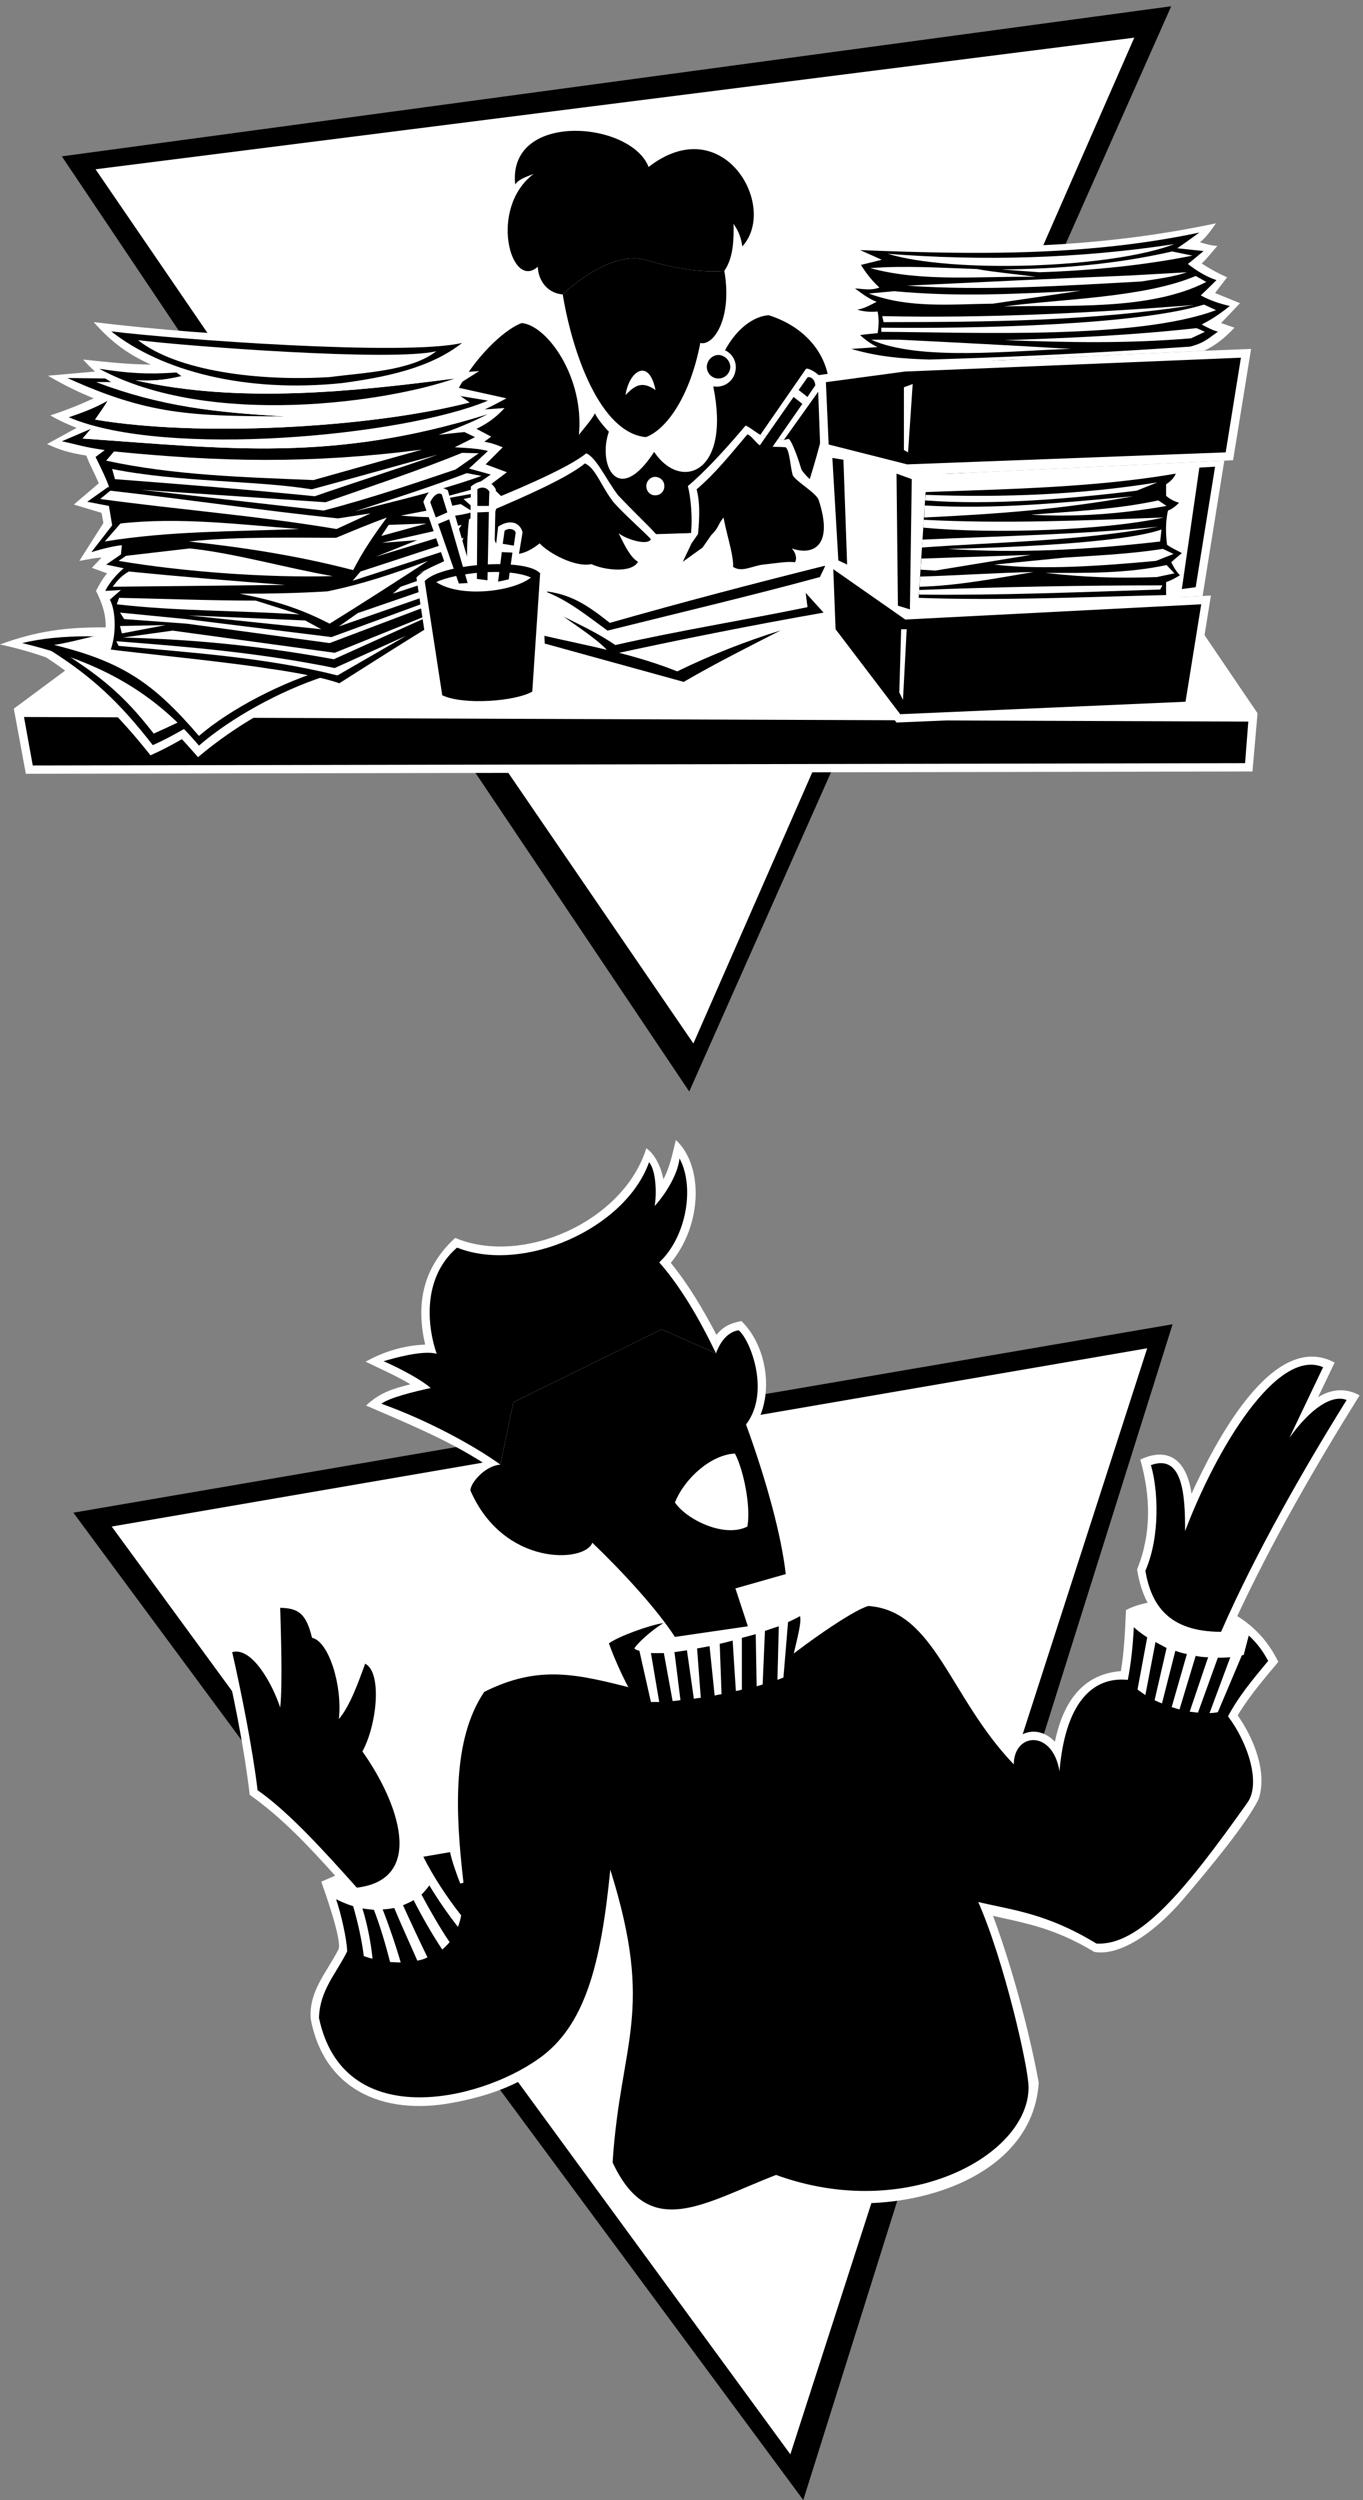 <svg xmlns="http://www.w3.org/2000/svg" xml:space="preserve" width="392.667" height="720"><rect width="100%" height="100%" fill="#808080" stroke="none"/><path d="m177.25 2146.25 1581-2138 800 2546z" style="fill:#000;fill-opacity:1;fill-rule:nonzero;stroke:none" transform="matrix(.133 0 0 -.133 -2.433 721.1)"/><path d="m260.25 2116.25 1470-2009 773 2395z" style="fill:#fff;fill-opacity:1;fill-rule:nonzero;stroke:none" transform="matrix(.133 0 0 -.133 -2.433 721.1)"/><path d="M901.25 1414.25c30 7.09 61.723 12.73 95 16-10.242 122.76-6.332 236.62 59 343 107.63 54.41 186.29 46.59 293 22-12.41 24.16-23.71 49.36-33 76 34.06 22.47 71 38.11 111 48l54-42 158 23 10 27c43.94 6.89 97.39 16.01 115 17 5.86-16.2 7.16-32.71 3-56 35.89 26.77 94.99 71.52 131 83 150.86-8.43 209.09-222.68 307-333 24.21 39.92 67.23 45.14 99 12 16.9 80.94 56.45 146.13 143 153 7.32 44.41 9.05 87.86 11 132 11.09 6.27 27.17 11.92 47 16 43.11 9.91 149.6-2.05 194-29 34.75-21.14 66.04-52.43 89-99-31.22-37.3-63.38-74.68-88-116 33.75-47.77 65.47-122.95 45-182-26.46-52.2-98.17-139.98-163-216-60.32-70.87-136.81-124.32-193-114-86.79 52.69-152.41 62.69-219 78 40.09-107.45 77.89-246.51 99-361-14.59-241.426-373.98-310.957-566-228-158.25-68.617-294.71-134.672-375 51 12.5 204.578 77.69 344.07 21 545-28.05-244.82-121.93-370.406-351-412-151.613-27.941-277.641 30.293-306 182-4.23 59.93 34.445 99.91 60 150 9.211 17.27-29.465 125.48-37 147 9.707 4.12 19.703 8.46 30 13l157 54" style="fill:#fff;fill-opacity:1;fill-rule:nonzero;stroke:none" transform="matrix(.133 0 0 -.133 -2.433 721.1)"/><path d="M744.25 1360.25c-56.797 63.26-115.898 126.27-185 175-13.035 108.59-35.199 215.93-60 323 47.836 16.78 79.992-7.12 110-58 .848 53.05-1.324 106.07-3 160 36.441 3.44 87.723-6.12 103-72 39.477-25.39 54.254-80.57 59-124 12.203 26.91 21.328 54.72 31 82 72.461-22.5 57.688-145.48 25-215 43.551-62.59 82.664-150.37 77-217-6.152-63.33-42.855-97.13-109-102-9.75 7.1-31.855 30.64-48 48m1760 591c-10.7 19.39-18.09 42.86-23 72 31.42 77.33 29.68 158.16 7 238 62.66 29.24 100.9-2.92 111-74 50.74 111.06 176.77 355.73 310 284l-36-75c31.84 19.83 63.56 18.96 90 4-96.84-155.39-187.66-312.71-265-478-9.14-20.86-24-52-24-52-54.49-7.75-125.85-.17-170 81m-935 540-467-241-39 5c-22.92-15.18-42.91-36.47-45-64 26.42-87.63 169.4-201.92 284-137 44.02-42.76 86.17-87.09 124-135l54-42 158 23 10 27-14 43 106 30c-13.73 114.67-46.76 226.36-86 335 41.42 66.92 25.77 171.66-30 226-23.32-4.8-38.53-10.89-54-30l-1-40" style="fill:#fff;fill-opacity:1;fill-rule:nonzero;stroke:none" transform="matrix(.133 0 0 -.133 -2.433 721.1)"/><path d="m1102.25 2250.25 467 241 1 40c-28.42 54.31-60.15 108.2-99 156 69.27 83.44 70.58 211.21 11 266-7.35-29.15-12.56-58.27-27-85-4.25 23.69-17.72 54.54-37 67-49.38-158.91-268.41-255.38-414-194-68.656-63.12-86.039-140.91-65-231-46.68-2.04-88.398-14.64-129-37 32.348-15.89 65.809-30.23 97-49-38.145-9.47-66.391-18.16-96-46 88.273-38.22 172.582-72.55 252-123l39-5" style="fill:#fff;fill-opacity:1;fill-rule:nonzero;stroke:none" transform="matrix(.133 0 0 -.133 -2.433 721.1)"/><path d="M521.25 1844.25c42.781 12.1 87.109-68.73 104-120 5.707 51.27.926 178.16 0 216 40.473-.9 56.117-13.07 69-65 35.789-7.17 66.211-102.78 58-176 24.727 28.9 43.41 82.79 57 120 37.258-18.53 25.523-133.26-6-190 78.457-110.13 137.559-277.01-12-295-68.598 76.66-147.691 164.44-215 211-10.914 91.2-36.117 216.36-55 299" style="fill:#000;fill-opacity:1;fill-rule:nonzero;stroke:none" transform="matrix(.133 0 0 -.133 -2.433 721.1)"/><path d="m1041.25 1261.25-78 108c-4.187-8.75-12.012-25.7-15-30-.488-10.91-3.094-20.47-17-20-5.648-3.95-11.301-8.29-17-12-.816-10.64-11.246-11.94-23-11-6.066-2.24-12.148-3.98-19-6-5.316-10.15-15.312-7.98-25-3-7.262-.63-11.172-1.07-19-1-6.078-3.98-16.941-3.11-25 3-6.719 1.28-13.238 3.02-20 5l-3-109c85.379-98.97 250.95-16.4 261 76m1614 415 63 146-10 15c-7.41-1.33-16.54-3.07-25-4-8.48-.8-17.61-1.24-27-1-7.12-.24-14.51-.24-21 1-9.16.06-17.41.93-27 3-5.62.54-12.58 1.84-19 4-8.35 1.32-16.61 3.93-25 7-5.95 1.71-12.47 4.32-19 6-7.81 4.4-16.07 8.31-24 13-5.97 2.7-12.06 6.18-18 10l-13-9-26-133 191-58" style="fill:#fff;fill-opacity:1;fill-rule:nonzero;stroke:none" transform="matrix(.133 0 0 -.133 -2.433 721.1)"/><path d="M709.25 1052.25c52.078-247.141 344.11-181.52 475-89 100.31 70.01 135.51 201.69 156 410 97.28-310.87 22.1-369.97 5-634 79.68-170.984 196.14-88.414 354-27 282.8-103.133 547.46 42.016 547 190 .02 41.922-52.56 273.12-109 401 75.56-17.93 148.14-24.45 256-90 93.34-5.29 191.56 114.22 327 305 30.13 42.15.58 131.24-42 187 22.16 41.58 49.53 75.05 87 120-11.83 22.41-25.3 39.79-42 55l-11-42c-.98-.16-2.72-.59-4-1l-52-123c-5.82-1.31-11.91-1.75-18-2l45 121c-8.48-.8-17.61-1.24-27-1l-43-119c-5.84.55-11.49 1.43-18 2l40 118c-9.16.06-17.85.93-27 3l-35-116c-5.39 1.38-11.04 3.12-17 5l33 115c-8.35 1.32-16.61 3.93-25 7l-29-114c-5.2 1.85-10.85 4.46-16 7l26 113c-7.81 4.4-16.07 8.31-24 13l-22-115c-6.14 4.27-11.79 8.19-17 12l21 113c-9.7 6.17-19.7 13.56-29 22-2-40.16-5.91-77.11-13-114-79.82 7.78-135.88-54.36-148-198-14.83 91.05-98.7 84.1-99 15-140.07 146.02-170.49 332.45-315 343-36.27-10.11-149.26-90.51-199-133l-304-47c-125.6 31.69-208.6 54.29-329-6-68.641-101.37-63.43-256.52-45-413-1.91-1.27-4.52-1.27-7-2-5.78 14.2-19.25 51.58-22 68l-58-10c20.77-41.62 51.191-88.12 82-127-1.69-9.36-4.3-17.62-7-25-22.07 28.24-44.234 60.4-62 90-4.832-7-10.918-13.95-17-20 19.121-35.67 41.719-74.79 61-103-5.375-6.12-10.59-11.33-16-16-21.535 32.48-44.133 71.59-62 107-6.902-4.12-14.727-7.59-23-11 17.402-38.31 37.391-80.9 53-113-6.918-3.54-14.305-5.71-22-7-14.902 34.32-34.457 76.47-50 114-7.926-1.46-16.617-2.76-25-3 14.031-36.27 29.676-81.9 39-115-7.148.07-14.973.51-23 1-8.922 35.14-21.09 76.86-35 113-7.816.8-16.508 1.67-25 3 10.664-33.05 18.922-76.95 22-109-6.121 1.64-12.641 3.38-19 6-4.07 33.88-12.762 72.55-23 108-12.359 3.67-24.527 8.88-37 15 10.734-30.45 23.773-89.12 24-113-23.695-48.26-59.328-83.89-61-144" style="fill:#000;fill-opacity:1;fill-rule:nonzero;stroke:none" transform="matrix(.133 0 0 -.133 -2.433 721.1)"/><path d="M1728.25 1795.25c6.53 44.58 28.26 109.34 23 127-7.34-4.2-16.47-8.54-26-13l-10-11-10 2c-10.02-3.05-19.58-6.53-30-10l-9-7h-11c-9.99-2.57-19.55-5.61-30-8l-9-8-11 2c-9.54-2.47-19.1-5.08-28-7l-11-7-11 2c-9.08-1.77-18.2-3.51-27-5l-10-8-12 4c-9.62-1.46-18.31-2.77-27-4l-11-6-12 4c-10.46-.24-19.59-.24-28 0l-13-5-12 10c-4.83.84-8.74 3.01-11 5 7.47 12.35 37.46 39.3 63 55-29.89-4.4-97.25-28.74-118-44 11.63-32.98 39.87-97.73 61-125 9.29-1.41 18.86-1.85 30-2l9 6 9-6c9.1.59 18.66 1.02 29 2l7 5 10-3c8.73.5 18.72 1.8 29 3l8 7 7-5c10.36 2.02 20.35 3.76 30 5l7 7 8-4c10.12 2.27 20.55 4.45 31 7l6 5 7-2c11.32 2.27 21.75 4.88 32 7l6 5 7-1c11.51 3.44 22.38 6.91 32 10l6 8 7-3c4.75 2.34 9.1 4.08 13 6" style="fill:#000;fill-opacity:1;fill-rule:nonzero;stroke:none" transform="matrix(.133 0 0 -.133 -2.433 721.1)"/><path d="M1428.25 1842.25c-9.84.63-18.53 2.36-25 5l25-111c5.37.15 11.45.15 18 0l-18 106m51 2c-8.26-.51-16.08-1.37-23-2l19-104c5.3.33 10.95 1.2 17 2l-13 104m49 8c-7.72-1.55-15.11-2.86-22-4l15-105c4.93.98 10.15 1.84 15 2l-8 107m49 10c-7.61-1.99-14.56-3.3-22-5l11-107c5.13 1.36 9.91 2.23 15 3l-4 109m48 13c-6.07-2.39-13.02-4.13-20-6l7-109c4.32.49 8.67 1.36 13 3v112m50 15c-6.96-2.18-13.48-4.79-20-7l2-113c4.09 1.36 8.43 2.66 13 4l5 116m50 19c-6.55-2.93-13.5-5.54-20-9l-3-116c4.28 1.7 8.63 3.43 13 5l10 120" style="fill:#fff;fill-opacity:1;fill-rule:nonzero;stroke:none" transform="matrix(.133 0 0 -.133 -2.433 721.1)"/><path d="m1451.25 2543.25-321-158-28-135c-52.36 38.06-153.184 94.56-258 132 20.074 13.84 70.922 26.01 107 34-19.133 16.78-61.719 40.25-102 58 18.984 5.71 85.477 24.83 115 16-19.527 55.77-33.434 162.67 44 230 142.89-56.9 364.53 40.45 416 185 15.45-18.53 16.76-69.8 12-95 14.32 14.77 49.08 61.27 54 103 33.76-62.6 14.2-170.8-44-225 44.73-50.54 86.02-120.07 123-197l-118 52" style="fill:#000;fill-opacity:1;fill-rule:nonzero;stroke:none" transform="matrix(.133 0 0 -.133 -2.433 721.1)"/><path d="m1130.25 2385.25 321 158 118-52c10.82 30 28.64 46.95 49 50 25.27-20.44 69.59-134.3 16-204 44.04-120.64 77.06-241.89 86-324l-109-31 27-82-158-23c-40.11 61.67-113.99 141.63-179 204-14.95-43.25-191.82-52.81-264 113-.4 15.84 31.76 54.08 65 56l28 135" style="fill:#000;fill-opacity:1;fill-rule:nonzero;stroke:none" transform="matrix(.133 0 0 -.133 -2.433 721.1)"/><path d="M1480.25 2168.25c27.25-38.99 108.51-76.8 157-52 8.01 46.91-9.81 126-27 158-50.17-2.02-108.4-51.99-130-106" style="fill:#fff;fill-opacity:1;fill-rule:nonzero;stroke:none" transform="matrix(.133 0 0 -.133 -2.433 721.1)"/><path d="M2663.25 1888.25c75.4 172.78 183.61 360.08 272 502-30.59 12.36-77.09-16.32-124-82l73 153c-99.1 42.61-230.34-174.24-299-355 .43 79.94-5.66 167.72-74 143 15.32-51.76 20.97-153.02-12-229 12.55-71.34 47.75-131.75 164-132m-2511 3195 1359-2025 1044 2350z" style="fill:#000;fill-opacity:1;fill-rule:nonzero;stroke:none" transform="matrix(.133 0 0 -.133 -2.433 721.1)"/><path d="m225.25 5055.25 1295-1893 955 2178z" style="fill:#fff;fill-opacity:1;fill-rule:nonzero;stroke:none" transform="matrix(.133 0 0 -.133 -2.433 721.1)"/><path d="m1821.25 4276.25 46 2c-23.22 95.08-34.11 282.39-34 301 .76 80.47-75.29 169.99-162 176-33.67-7.31-56.7-26.87-78-53-33.21-84.9-69.92-200.82-177-251-34.58 3.52-72.45 28.99-79 36-6.48 6.03-27.77 31.23-30 40-13.92 20.85-47.32 93.79-59 133-23.95 39.02-56.11 74.21-103 81-81.75-35.03-153.449-136.29-179-224l-46-268 150 4 370 11 75 3 306 9" style="fill:#fff;fill-opacity:1;fill-rule:nonzero;stroke:none" transform="matrix(.133 0 0 -.133 -2.433 721.1)"/><path d="M1337.25 4487.25c6.55-7.01 44.42-32.48 79-36 66.36 21.38 143.04 106.97 147 134 4.71 32.25 14.21 57.51 26 79 25.73 47.18 62.23 72.82 94 75 73.4-23.04 127.72-78.66 132-156 1.81-44.78-22.53-133-43-199l-221-69-36-48-75-3-375-6-82-5 1 261c26.67 98.54 115.76 190.23 164 208 55.19-4.73 136.02-117.29 124-242 6.8 9.12 28.1 33.02 35 47 2.23-8.77 23.52-33.97 30-40" style="fill:#000;fill-opacity:1;fill-rule:nonzero;stroke:none" transform="matrix(.133 0 0 -.133 -2.433 721.1)"/><path d="m1555.25 4649.25-218-162c-25.17-71.76 19.59-164.33 98-44 55.88-84.69 167.13-49.49 128 142l-8 64m-318 135s100.49 99.06 183 74c103.08-31.82 167-23 167-23l19-4c6.56 11.43 11.34 24.9 14 38l8-6c49.74 43.74 48.88 118.05 20 172-48.91 94.25-152.34 102.5-219 51-37.21 58.45-138.9 77.14-202 67-52.49-8.11-126.8-49.83-106-143-19.5-37.64-25.59-74.57-19-116 5.15-36.36 22.53-82 68-77 7.98-23.68 27.11-41.5 51-48l16 15" style="fill:#fff;fill-opacity:1;fill-rule:nonzero;stroke:none" transform="matrix(.133 0 0 -.133 -2.433 721.1)"/><path d="M1593.25 4702.25c16.08 43.52 19.99 82.63 13 129l-19 4s-63.92-8.82-167 23c-82.51 25.06-183-74-183-74l-16-15c6.09-31.74 14.35-69.98 27-109 11.68-39.21 45.08-112.15 59-133 2.23-8.77 23.52-33.97 30-40 6.55-7.01 44.42-32.48 79-36 107.08 50.18 143.79 166.1 177 251" style="fill:#fff;fill-opacity:1;fill-rule:nonzero;stroke:none" transform="matrix(.133 0 0 -.133 -2.433 721.1)"/><path d="M1420.25 4858.25c103.08-31.82 167-23 167-23 19.47 27.85 20.78 67.39 20 102 7.3-11.57 15.12-22.87 19-49 79.12 86.54-42.12 296.87-203 172-39.03 100.1-305.86 120.96-289-38 5.74 9.46 18.78 15.11 40 23-98.58-74.37-49.47-253.86 9-201 .2-22.87 15.41-56.77 54-60 0 0 100.49 99.06 183 74" style="fill:#000;fill-opacity:1;fill-rule:nonzero;stroke:none" transform="matrix(.133 0 0 -.133 -2.433 721.1)"/><path d="M1437.25 4389.25c11.72-.27 20.41-9.4 20-20 .41-11.12-8.28-20.25-20-20-10.44-.25-19.13 8.88-19 20-.13 10.6 8.56 19.73 19 20" style="fill:#fff;fill-opacity:1;fill-rule:nonzero;stroke:none" transform="matrix(.133 0 0 -.133 -2.433 721.1)"/><path d="M1587.25 4835.25s-63.92-8.82-167 23c-82.51 25.06-183-74-183-74 20.51-125.84 80.92-299.66 180-309 43.89 15.85 95.61 87.13 118 204 27.15-7.8 70.17 51.3 52 156" style="fill:#000;fill-opacity:1;fill-rule:nonzero;stroke:none" transform="matrix(.133 0 0 -.133 -2.433 721.1)"/><path d="M1563.25 4585.25c22.45-4.15 44.13 10.54 48 33 4.75 22.41-9.95 44.09-32 48-22.82 4.71-44.5-9.98-49-32-4.11-22.86 10.58-44.54 33-49" style="fill:#fff;fill-opacity:1;fill-rule:nonzero;stroke:none" transform="matrix(.133 0 0 -.133 -2.433 721.1)"/><path d="M1574.25 4653.25c14.22-.48 25.52-12.22 26-26-.48-13.59-11.78-25.33-26-25-13.59-.33-24.89 11.41-25 25 .11 13.78 11.41 25.52 25 26" style="fill:#000;fill-opacity:1;fill-rule:nonzero;stroke:none" transform="matrix(.133 0 0 -.133 -2.433 721.1)"/><path d="M1373.25 4566.25c7.06 50.88 50.08 83.04 65 11-27.95 19.02-43.16 12.07-65-11m-453-317-400-12-472-350 26-141 2657 5 11 126-283 417-592-16-947-29" style="fill:#fff;fill-opacity:1;fill-rule:nonzero;stroke:none" transform="matrix(.133 0 0 -.133 -2.433 721.1)"/><path d="m70.25 3869.25 2652-10-7-90-2626-5-19 105m1128 159 301-83c68.8 40.01 139.63 75.64 211 112-77.45-24.19-151.77-53.3-225-89-96.68 38.3-187.07 53.95-288 77l1-17" style="fill:#000;fill-opacity:1;fill-rule:nonzero;stroke:none" transform="matrix(.133 0 0 -.133 -2.433 721.1)"/><path d="M1197.25 4045.25c100.93-23.05 191.32-38.7 288-77 73.23 35.7 147.55 64.81 225 89l78 41-292 63-299-116" style="fill:#fff;fill-opacity:1;fill-rule:nonzero;stroke:none" transform="matrix(.133 0 0 -.133 -2.433 721.1)"/><path d="m1802.25 4095.25-39 43 4-31c-139.23-28.56-278.3-50.72-416-82-40.04 26.93-71.32 40.84-113 62 26.46-19.42 86.43-57.66 103-83 143.36 31.42 311.54 64.88 461 91" style="fill:#000;fill-opacity:1;fill-rule:nonzero;stroke:none" transform="matrix(.133 0 0 -.133 -2.433 721.1)"/><path d="m1763.25 4138.25 4-31c-139.23-28.56-278.3-50.72-416-82-40.04 26.93-71.32 40.84-113 62l-42 55 540 78 27-82" style="fill:#fff;fill-opacity:1;fill-rule:nonzero;stroke:none" transform="matrix(.133 0 0 -.133 -2.433 721.1)"/><path d="M1196.25 4142.25c53.69-20.54 91.93-52.7 138-86 150.79 37.65 305.94 74.16 460 116l12 25c-156.5-39.03-312.08-79.88-467-124-52.81 41.95-86.7 62.37-143 69" style="fill:#000;fill-opacity:1;fill-rule:nonzero;stroke:none" transform="matrix(.133 0 0 -.133 -2.433 721.1)"/><path d="M1806.25 4197.25c-156.5-39.03-312.08-79.88-467-124-52.81 41.95-86.7 62.37-143 69l-50 48 497 76 163-69m-741 61c-5.66 22.95-6.96 51.2 3 75 50.88 20.53 179.08 73.11 220 107 22.53-9.99 42.52-56.49 69-91 14.37-15.46 45.22-46.32 68-69l15-16-370-11-5 5m451 26c.95 29.98-2.52 64.31-8 85 41.98 35.38 89.35 88.83 125 131 8.68-3.06 20.84-13.93 32-20l51-11c2.59.13 8.24 2.3 11 2 8.11-7.96 21.58-47.5 27-66 2.84-5.41 9.79-13.23 18-21 12.75-7.4 30.25-26.15 34-32 3.75-6.65 26.32-53.6 15-76l-306-9 1 17" style="fill:#fff;fill-opacity:1;fill-rule:nonzero;stroke:none" transform="matrix(.133 0 0 -.133 -2.433 721.1)"/><path d="m1716.25 4469.25 87 122c-2.27 17.63-34 35.01-39 32l-99-143 51-11" style="fill:#fff;fill-opacity:1;fill-rule:nonzero;stroke:none" transform="matrix(.133 0 0 -.133 -2.433 721.1)"/><path d="M1093.25 4320.25c51.52 22.23 151.47 64.82 192 98 22.92-9.28 35.09-49.26 62-84 20.89-23.93 66.96-64.78 81-80-7.52-15.63-57.5 1.75-70 13 13.8-28.2 25.54-52.1 42-62-13.86-24.87-72.09-18.35-101-5-34.97-7.7-93.2 24.02-112 45-72.03-58.79-123.75 2.06-94 75m655 257 19 27c4.61 3.32 16.35-2.33 17-17l-17-25-19 15m-208-341-43-31 19 40 221 317 19-15-216-311" style="fill:#000;fill-opacity:1;fill-rule:nonzero;stroke:none" transform="matrix(.133 0 0 -.133 -2.433 721.1)"/><path d="M1527.25 4362.25c9.07-34.55 5.16-74.09 2-109 18.8-2.46 44.01 12.31 55 57 3.79-32.96 23.78-89.89 22-116 18.73-12.56 41.32 2.21 65 5 24.13 2.43 53.68 7.64 69 5 5.54 9.16.32 22.63-7 30 47.3-16.49 91.2 6.11 58 106-8.09 16.57-49.37 39.17-56 53-5.11 18.33-6.41 52.66-15 60-20.96 1.79-37.91.48-50 2-11.81 1.09-21.37 21.95-33 26-35.74-41.86-67.9-83.14-110-119" style="fill:#000;fill-opacity:1;fill-rule:nonzero;stroke:none" transform="matrix(.133 0 0 -.133 -2.433 721.1)"/><path d="M1107.25 4453.25c-12.02 4.83-25.06 9.61-40 12l15 11-32 17c29.34 13.5 48.46 31.32 61 45l-43-3c14.81 6.7 29.15 14.52 47 24l-113 25 54 34c-37.94-2.86-79.66-5.46-134-9 56.078 20.92 105.18 50.47 143 89-279.004-19.41-566.691-6.81-844 26 40.465-45.41 74.359-69.31 124-92-48.77.52-97.441 5.74-147 11 8.707-9.61 17.398-18.3 26-26l-102-9c33.426-19.8 65.586-35.45 99-49-29.937-13.82-60.359-25.99-94-37 18.434-10.72 37.555-19.41 57-27l-64-35c26.301-12.17 45.855-18.69 85-25 7.793-20.63 18.656-39.75 27-60l-54-46 60-18 4-22-52-82c11.492 1.81 37.133 7.46 48 7l-21-22 33-12c-9.828-11.6-16.785-24.2-24-38 15.039-29.66 21.559-53.56 21-79-84.617.67-148.938-7.59-229-37 35.3-7.53 67.46-16.66 100-28 89.574-58.62 155.195-122.5 226-212 23.5 10.4 46.098 22.14 68 35 11.996-12.86 23.293-25.9 35-39 79.121 67.42 179.941 124.35 263 153 16.023-3.45 31.234-8.23 46-13 109.957 70.39 212.082 142.97 329 201l-37 20c-.39 47.13-2.13 95.8 3 143l34 22-24 23 45 14-27 26 37 28-46 17 37 37" style="fill:#fff;fill-opacity:1;fill-rule:nonzero;stroke:none" transform="matrix(.133 0 0 -.133 -2.433 721.1)"/><path d="M123.25 4016.25c97.18-60.98 155.848-117.91 226-208 43.703 19.26 80.645 43.59 121 65l-234 159-113-16" style="fill:#000;fill-opacity:1;fill-rule:nonzero;stroke:none" transform="matrix(.133 0 0 -.133 -2.433 721.1)"/><path d="M132.25 4023.25c97.305-61.02 149.02-99.7 219-190 43.879 19.9 81.254 36.84 121 59l-236 140-104-9" style="fill:#fff;fill-opacity:1;fill-rule:nonzero;stroke:none" transform="matrix(.133 0 0 -.133 -2.433 721.1)"/><path d="M66.25 4029.25c151.137-36.17 276.73-95.71 383-222 68.863 59.8 174.898 118.04 269 149l-45 62c-189.902-9.09-434.57 53.05-607 11" style="fill:#000;fill-opacity:1;fill-rule:nonzero;stroke:none" transform="matrix(.133 0 0 -.133 -2.433 721.1)"/><path d="M135.25 4025.25c151.234-36.95 217.289-84.75 314-197 68.863 59.23 181.852 117.46 280 146-156.816-26.37-280.234 54.46-448 81-31.27-1.33-100.801-23.49-146-30" style="fill:#fff;fill-opacity:1;fill-rule:nonzero;stroke:none" transform="matrix(.133 0 0 -.133 -2.433 721.1)"/><path d="m215.25 4493.25-63-27c35.152-7.3 46.449-12.52 93-19l-20-15s37.77-75.43 27-65l-45-32 47-9 7-42-45-58c27.645 8.45 49.375 13.23 66 15l-2-20-32-22 38-8c-11.934-10-29.316-27.82-40-49l34 2-24-21c11.547-20.22 15.461-69.33 2-108 127.754-16.09 401.969-39.55 495-73 74.281 46.92 241.156 154.26 296 181l-19 8c-.21 57.39-2.38 113.45 4 166l22 14-34 30 51 11-22 21 30 21-47 13 41 38c-20.44 5.44-47.82 6.74-72 8l44 22-23 11c-17.68-1.66-36.359-3.84-56-6 36.59 12.59 72.66 27.37 107 45-335.07-104.98-562.785-75-878-53l18 21" style="fill:#000;fill-opacity:1;fill-rule:nonzero;stroke:none" transform="matrix(.133 0 0 -.133 -2.433 721.1)"/><path d="m255.25 4538.25 621 28 199-41c-335.07-104.98-562.785-75-878-53l18 21 40 45" style="fill:#fff;fill-opacity:1;fill-rule:nonzero;stroke:none" transform="matrix(.133 0 0 -.133 -2.433 721.1)"/><path d="M248.25 4424.25c146.879-31.79 298.547-35.71 449-42 78.566 21.94 156.355 44.1 235 66-243.348-31.46-438.473-26.68-667-4l-17-20m9-65-22-18c170.742-23.11 343.27-36.58 512-65l74 34-71-11c-165.211 17.16-328.613 41.49-493 60" style="fill:#fff;fill-opacity:1;fill-rule:nonzero;stroke:none" transform="matrix(.133 0 0 -.133 -2.433 721.1)"/><path d="m1019.25 4441.25 36-1-50-35c-95.148-32.35-189.02-63.64-286-89l-396 45 400-27c99.066 34.74 198.582 67.33 296 107m10-44 32-6c-89.875-32.26-182.004-53.12-275-77 82.133 26.93 163.395 52.57 243 83m-90-63 116 21-13 7z" style="fill:#fff;fill-opacity:1;fill-rule:nonzero;stroke:none" transform="matrix(.133 0 0 -.133 -2.433 721.1)"/><path d="M261.25 4406.25c144.742-29 308.578-24.23 432-44 60.836 15.86 212.07 58.89 273 75-58.324-21.33-207.383-69.13-266-90-144.328 14.35-288.172 26.08-433 37-2.059 6.9-3.797 14.72-6 22m18-118-34-39c137.711 22.83 280.684 21.52 421 27-130.32 9.73-257.215 26.25-387 12" style="fill:#fff;fill-opacity:1;fill-rule:nonzero;stroke:none" transform="matrix(.133 0 0 -.133 -2.433 721.1)"/><path d="M427.25 4249.25c122.586-13.24 236.879-31.06 356-62 22.117 42.68 44.281 74.83 73 114-37.844-13.96-73.48-28.74-110-44-76.906.05-216.84 3.09-319-8m-136-31-16-11c141.605-23.82 321.52-36.86 464-33-97.281 16.56-213.316 50.02-310 60l-138-16m6-34c-15.98-9.52-23.367-17.77-35-33l374 4c-113.789 8.62-225.91 17.75-339 29m-21-57c98.887-2.06 197.102-5.97 296-6l95-30c-130.449 8.73-266.473 7-396 22l5 14m-1-104c158.555-14.96 318.48-24.95 474-64l149 86-155-70c-159.949 32.61-310.746 45.64-473 58l5-10" style="fill:#fff;fill-opacity:1;fill-rule:nonzero;stroke:none" transform="matrix(.133 0 0 -.133 -2.433 721.1)"/><path d="M284.25 4041.25c156.508-3.84 302.527-18.62 457-47l277 125-275-111-351 48-108-15m-2 9 95 18-99-2z" style="fill:#fff;fill-opacity:1;fill-rule:nonzero;stroke:none" transform="matrix(.133 0 0 -.133 -2.433 721.1)"/><path d="M537.25 4136.25c72.992-14.1 129.488-31.05 195-65 73.551 45.68 140.477 88.71 213 136-74.695-27.74-139.883-49.9-218-66-63.121-3.89-125.699-5.2-190-5" style="fill:#fff;fill-opacity:1;fill-rule:nonzero;stroke:none" transform="matrix(.133 0 0 -.133 -2.433 721.1)"/><path d="m287.25 4081.25 136-10 309-42 280 106 10 12-286-105-315 39-143 14 9-14" style="fill:#fff;fill-opacity:1;fill-rule:nonzero;stroke:none" transform="matrix(.133 0 0 -.133 -2.433 721.1)"/><path d="m426.25 4089.25 288-30-35 19zm326-24 267 93 1 14-227-78-41-29m264 265 27-17c-54.059-15.1-101.426-12.05-157-8l130 25m-156-45-16-24 98 27zm-78-121 234 76 6 17-223-73-17-20m87-28 147 48 6 15-136-48-17-15m56 44 97 36 1 11zm-93 36 176 54 10 15-173-39 77 6-90-36" style="fill:#fff;fill-opacity:1;fill-rule:nonzero;stroke:none" transform="matrix(.133 0 0 -.133 -2.433 721.1)"/><path d="M250.25 4553.25c-26.344-14.78-52.418-24.77-83-35 210.496-89.73 726.77-40.18 908 36l-60 10 20-14c-220.32-56.11-590.578-74.79-811-37 0 0 31.813 45.21 26 40" style="fill:#000;fill-opacity:1;fill-rule:nonzero;stroke:none" transform="matrix(.133 0 0 -.133 -2.433 721.1)"/><path d="m920.25 4593.25 95-29 20-14c-220.32-56.11-590.578-74.79-811-37 0 0 31.813 45.21 26 40l670 40" style="fill:#fff;fill-opacity:1;fill-rule:nonzero;stroke:none" transform="matrix(.133 0 0 -.133 -2.433 721.1)"/><path d="m259.25 4594.25-13 8-82 1c174.816-79.55 268.254-82.6 470-83-147.859 8.23-267.367 21.27-407 74h32" style="fill:#000;fill-opacity:1;fill-rule:nonzero;stroke:none" transform="matrix(.133 0 0 -.133 -2.433 721.1)"/><path d="m999.25 4599.25-365-79c-147.859 8.23-267.367 21.27-407 74h32l740 5" style="fill:#fff;fill-opacity:1;fill-rule:nonzero;stroke:none" transform="matrix(.133 0 0 -.133 -2.433 721.1)"/><path d="m411.25 4607.25-11 8c-62.484-4.64-105.074-1.59-167 8 240.973-129.97 628.18-71.3 770-21-215.266-28.14-468.621-55.09-691-4 30.73-1.11 56.367-1.11 99 9" style="fill:#000;fill-opacity:1;fill-rule:nonzero;stroke:none" transform="matrix(.133 0 0 -.133 -2.433 721.1)"/><path d="M1003.25 4602.25c-215.266-28.14-468.621-55.09-691-4 30.73-1.11 56.367-1.11 99 9l592-5" style="fill:#fff;fill-opacity:1;fill-rule:nonzero;stroke:none" transform="matrix(.133 0 0 -.133 -2.433 721.1)"/><path d="M259.25 4704.25c108.934-85.82 289.281-133.62 500-112 93.922 12.71 190.832 32.27 260 87-122.621-29.09-621.078 7.85-760 25" style="fill:#000;fill-opacity:1;fill-rule:nonzero;stroke:none" transform="matrix(.133 0 0 -.133 -2.433 721.1)"/><path d="M317.25 4685.25c84.832-67.25 261.703-89.41 415-80 73.551 9.71 176.98 13.18 231 56-96.172-22.82-537.699 10.64-646 24m1668-588-169 119-14 227 191-51 677 32-47-293-638-34m-43 533c-45.66 5.13-86.52 16.43-116 43 16.45 1.68 33.83 6.89 42 11l-22 25c21.65 2.18 37.73 4.36 57 7 .29 4.75.29 8.66 0 13-14.92 1.3-40.56 9.56-63 20l38 21c-15.12 10.28-32.07 22.45-46 39 23.05-.04 40.87 3.88 53 4-11.26 15.09-20.39 30.73-30 46l18 5-28 33c289.05-18.07 543.27-15.03 807 41-5.59-7.36-20.8-31.26-35-41 12.03-3.73 26.37-7.64 38-8-6.41-7.03-25.97-31.36-34-38 17.59-11.62 35.41-21.18 55-30l-26-34 54-22-41-43 29-10c-19.08-20.37-41.24-39.06-66-50l-684-32" style="fill:#fff;fill-opacity:1;fill-rule:nonzero;stroke:none" transform="matrix(.133 0 0 -.133 -2.433 721.1)"/><path d="m1985.25 4097.25 638 34 18 1-40-248-641-27-149 195-7 172 12-8 169-119m8 295-191 51-7 2-6 164 153 21 684 32 102 4-39-241-19-1-677-32" style="fill:#fff;fill-opacity:1;fill-rule:nonzero;stroke:none" transform="matrix(.133 0 0 -.133 -2.433 721.1)"/><path d="m1823.25 4189.25 5-130 140-184 618 27 34 211-641-33-156 109m155 428-171-23 6-135 170-43 690 26 33 205-728-30" style="fill:#000;fill-opacity:1;fill-rule:nonzero;stroke:none" transform="matrix(.133 0 0 -.133 -2.433 721.1)"/><path d="m1993.25 4384.25-33 12 3-286 26-8 4 282m-148 42-24 4 13-222 19-9-8 227" style="fill:#000;fill-opacity:1;fill-rule:nonzero;stroke:none" transform="matrix(.133 0 0 -.133 -2.433 721.1)"/><path d="M1976.25 4447.25v136l19 7-10-148-9 5m-2-541-8 16 4 137h12l-8-153" style="fill:#fff;fill-opacity:1;fill-rule:nonzero;stroke:none" transform="matrix(.133 0 0 -.133 -2.433 721.1)"/><path d="M2657.25 4704.25c-23.62-17.15-32.32-25.41-61-33-181.65-12.4-381.99-22.83-565-28-64.7 2.13-111.63 6.47-169 23 19.13 1.29 39.55 2.59 57 4-15.71 7.29-26.57 15.98-38 26a676.33 676.33 0 0 0 38 4c2.98 17.27 2.98 33.35 0 47-15.71-1.48-30.49-.18-44 4 16.12 2.77 28.29 10.16 42 17-17.19 6.63-31.53 17.5-47 29 18.95-1.07 35.03-4.98 53 2-16.67 14.74-31.45 34.73-40 49 15.51 3.55 30.29 7.46 45 11-15.15 6.89-30.79 13.84-47 21 248.27-9.76 490.76-13.67 735 38-16.09-11.69-31.73-22.99-48-34 19.31-2.03 38.43-4.2 57-6-11.18-9.5-22.48-19.06-34-28 21.08-16.27 40.2-27.57 62-35-10.93-10.82-22.23-22.12-34-33 20.02-11.28 43.49-18.67 63-23-18.64-14.79-37.32-28.26-61-40 0 0 30.63-16.94 36-15" style="fill:#000;fill-opacity:1;fill-rule:nonzero;stroke:none" transform="matrix(.133 0 0 -.133 -2.433 721.1)"/><path d="M1941.25 4872.25c206.96-16.1 415.55-10.45 621 21-138.96-52.75-480.97-63.61-621-21" style="fill:#fff;fill-opacity:1;fill-rule:nonzero;stroke:none" transform="matrix(.133 0 0 -.133 -2.433 721.1)"/><path d="M2601.25 4868.25c-104.08-20.79-215.33-32.09-331-36l-83 6c126.53 1.38 246.47 10.94 370 39l44-9m-698-27c113.28-31.17 241.48-16.83 359-19-42.77 6.09-90.14 10-128 17-77.74 2.55-153.36 7.77-231 2m2-155c104.76-47.39 309.45-23.05 433-20-124.43 7.38-248.28 13.89-373 20h-60m747 64c-170.29-64.02-524.91-47.94-725-47v9c213.57-2.55 555.58 6.14 699 50l26-12m-24-47-30-14c-138.89-11.71-264.05-9.11-404-4 141.26 4.45 275.98 10.54 416 26l18-8" style="fill:#fff;fill-opacity:1;fill-rule:nonzero;stroke:none" transform="matrix(.133 0 0 -.133 -2.433 721.1)"/><path d="M1932.25 4724.25c225.08.22 448.45 1.96 672 37-224.85-17.22-449.53-28.96-675-24l3-13m699 87c-122.78-62.88-300.52-49.41-438-53 121.4 16.2 303.05 18.37 415 66l23-13m-731-25c86.73-32.66 177.99-23.1 269-22l190 28c-139.34-6.94-265.8-13.89-404-1l-55-5m590 26c40.38 6.52 69.93 10 99 20l-123-7c-161.16-6.48-322.82-14.3-484-22 167.69-11.86 340.22-.12 508 9m110-638-16 14c-3.5 2.56-7.01 7.83-10 13 .75.39 29 25 29 25s-39.08 22.24-43 25c-1.91 19.81-1.46 37.99 1 55 7.64 3.7 14.91 9.34 22 17l18 19-26 6c-4.66.89-11.24 4.01-16 7v10c8.8 7.2 15.46 15.36 19 25l11 25-27-5c-152.66-25.7-315.92-31.24-474-37l-65-2s-13.86-.34-14 0l-17-258s146.59-1.18 281 0l286 15v23c7.17 3.15 41 23 41 23" style="fill:#fff;fill-opacity:1;fill-rule:nonzero;stroke:none" transform="matrix(.133 0 0 -.133 -2.433 721.1)"/><path d="M2023.25 4356.25c178.84 6.65 366.58 9.7 542 40-4.2-9.45-11.15-16.83-21-23a694.4 694.4 0 0 1 0-25c6.37-6.21 18.54-12.73 28-15-8.16-8.59-16.41-14.24-24-17-5.02-22.88-5.45-47.21-2-74 7.41-5.81 21.32-12.32 32-18-7.64-6.93-15.46-13.01-23-20 4.93-9.09 11.45-21.26 19-28-10.16-6.3-20.15-11.51-30-15-.15-9.55-.15-19.11 0-28-177.89-4.15-358.67-12.41-536-6l15 229" style="fill:#000;fill-opacity:1;fill-rule:nonzero;stroke:none" transform="matrix(.133 0 0 -.133 -2.433 721.1)"/><path d="M2534.25 4275.25c-86.19-30.55-357.8-40.11-463-42 149.09-9.84 300.76-2.46 460 16l3 26m-54 84 45 18c-166.16-26.79-334.14-33.11-502-27l-1-12c141.97-11.1 313.61 3.34 458 21" style="fill:#fff;fill-opacity:1;fill-rule:nonzero;stroke:none" transform="matrix(.133 0 0 -.133 -2.433 721.1)"/><path d="m2021.25 4327.25-1-26c155 7.28 297.82 17.58 453 46-154.32-14.23-298.14-28.84-452-20m518-26c-172.92-6.45-347.15-13.99-520-5l-1-17c153.55-14.34 392.46-6.05 521 22m-523-48-1-17c173.28 12.38 338.62 13.8 512 45-170.57-17.18-339.79-19.98-511-28m515-108 5 9c-175.88.06-351.37-3.34-527-10v-10c173.76-1.97 348 5.32 522 11m-280 75-237-8-2-24 32-2 207 34m-240-47-1-22c81.98 2.09 165.64 18.18 247 32-82.25-1.92-164.1-7.48-246-10m534 153c-97.19-17.23-196.27-24.62-294-19 91.64 7.42 185.51 11.33 276 31l18-12m0-128 17-18-38-8c-85.75-3.17-156.59-.56-242 9 89.76 0 174.94-1.74 263 17m-8 35 23-11-38-15c-111.56-10.36-245.85-20.35-350-8l151 15c72.23 4.81 142.63 7.85 214 19" style="fill:#fff;fill-opacity:1;fill-rule:nonzero;stroke:none" transform="matrix(.133 0 0 -.133 -2.433 721.1)"/><path d="m2616.25 4409.25 34 2-42-261-30-4 38 263" style="fill:#000;fill-opacity:1;fill-rule:nonzero;stroke:none" transform="matrix(.133 0 0 -.133 -2.433 721.1)"/><path d="m1206.25 4187.25-17-275c-65.77-33.46-161.82-34.77-229-7l-40 266c55.742 56.19 225.7 68.34 286 16" style="fill:#fff;fill-opacity:1;fill-rule:nonzero;stroke:none" transform="matrix(.133 0 0 -.133 -2.433 721.1)"/><path d="m1082.25 4157.25 52 4 7 54 9 54c-7.65 26.73-33.73 25.43-53 12l-7-61-8-63" style="fill:#fff;fill-opacity:1;fill-rule:nonzero;stroke:none" transform="matrix(.133 0 0 -.133 -2.433 721.1)"/><path d="m1040.25 4154.25 48 12 1 54 3 142c-11.8 21.95-33.09 22.82-54 6l-2-152 4-62" style="fill:#fff;fill-opacity:1;fill-rule:nonzero;stroke:none" transform="matrix(.133 0 0 -.133 -2.433 721.1)"/><path d="m1001.25 4156.25 46-2-17 61-42 145c-26.871 15.26-40.777 1.79-53-25l46-131 20-48" style="fill:#fff;fill-opacity:1;fill-rule:nonzero;stroke:none" transform="matrix(.133 0 0 -.133 -2.433 721.1)"/><path d="m962.25 4301.25-12 33c4.609 11.27 15.91 23.44 25 17l12-39-25-11m90 25v36c5.61 5 19.51 6.3 26-5l-1-31h-25m79-86 4 28c-1.34 8.17-16.55 11.21-24 4l-4-28 24-4m-193-77 38-247c46.41-21.82 158.52-13.12 195 8l17 256c-29.57 34.46-216.875 21.43-250-17" style="fill:#000;fill-opacity:1;fill-rule:nonzero;stroke:none" transform="matrix(.133 0 0 -.133 -2.433 721.1)"/><path d="M963.25 4161.25c41.15 20 154.58 32.61 205 10-36.52-29.98-150.81-45.19-205-10" style="fill:#fff;fill-opacity:1;fill-rule:nonzero;stroke:none" transform="matrix(.133 0 0 -.133 -2.433 721.1)"/><path d="m1012.25 4158.25-45 129 24 10 40-138-19-1m39 10 1 144 25 1-3-148-23 3m69-1 8 58-23 1-8-64 23 5" style="fill:#000;fill-opacity:1;fill-rule:nonzero;stroke:none" transform="matrix(.133 0 0 -.133 -2.433 721.1)"/></svg>
